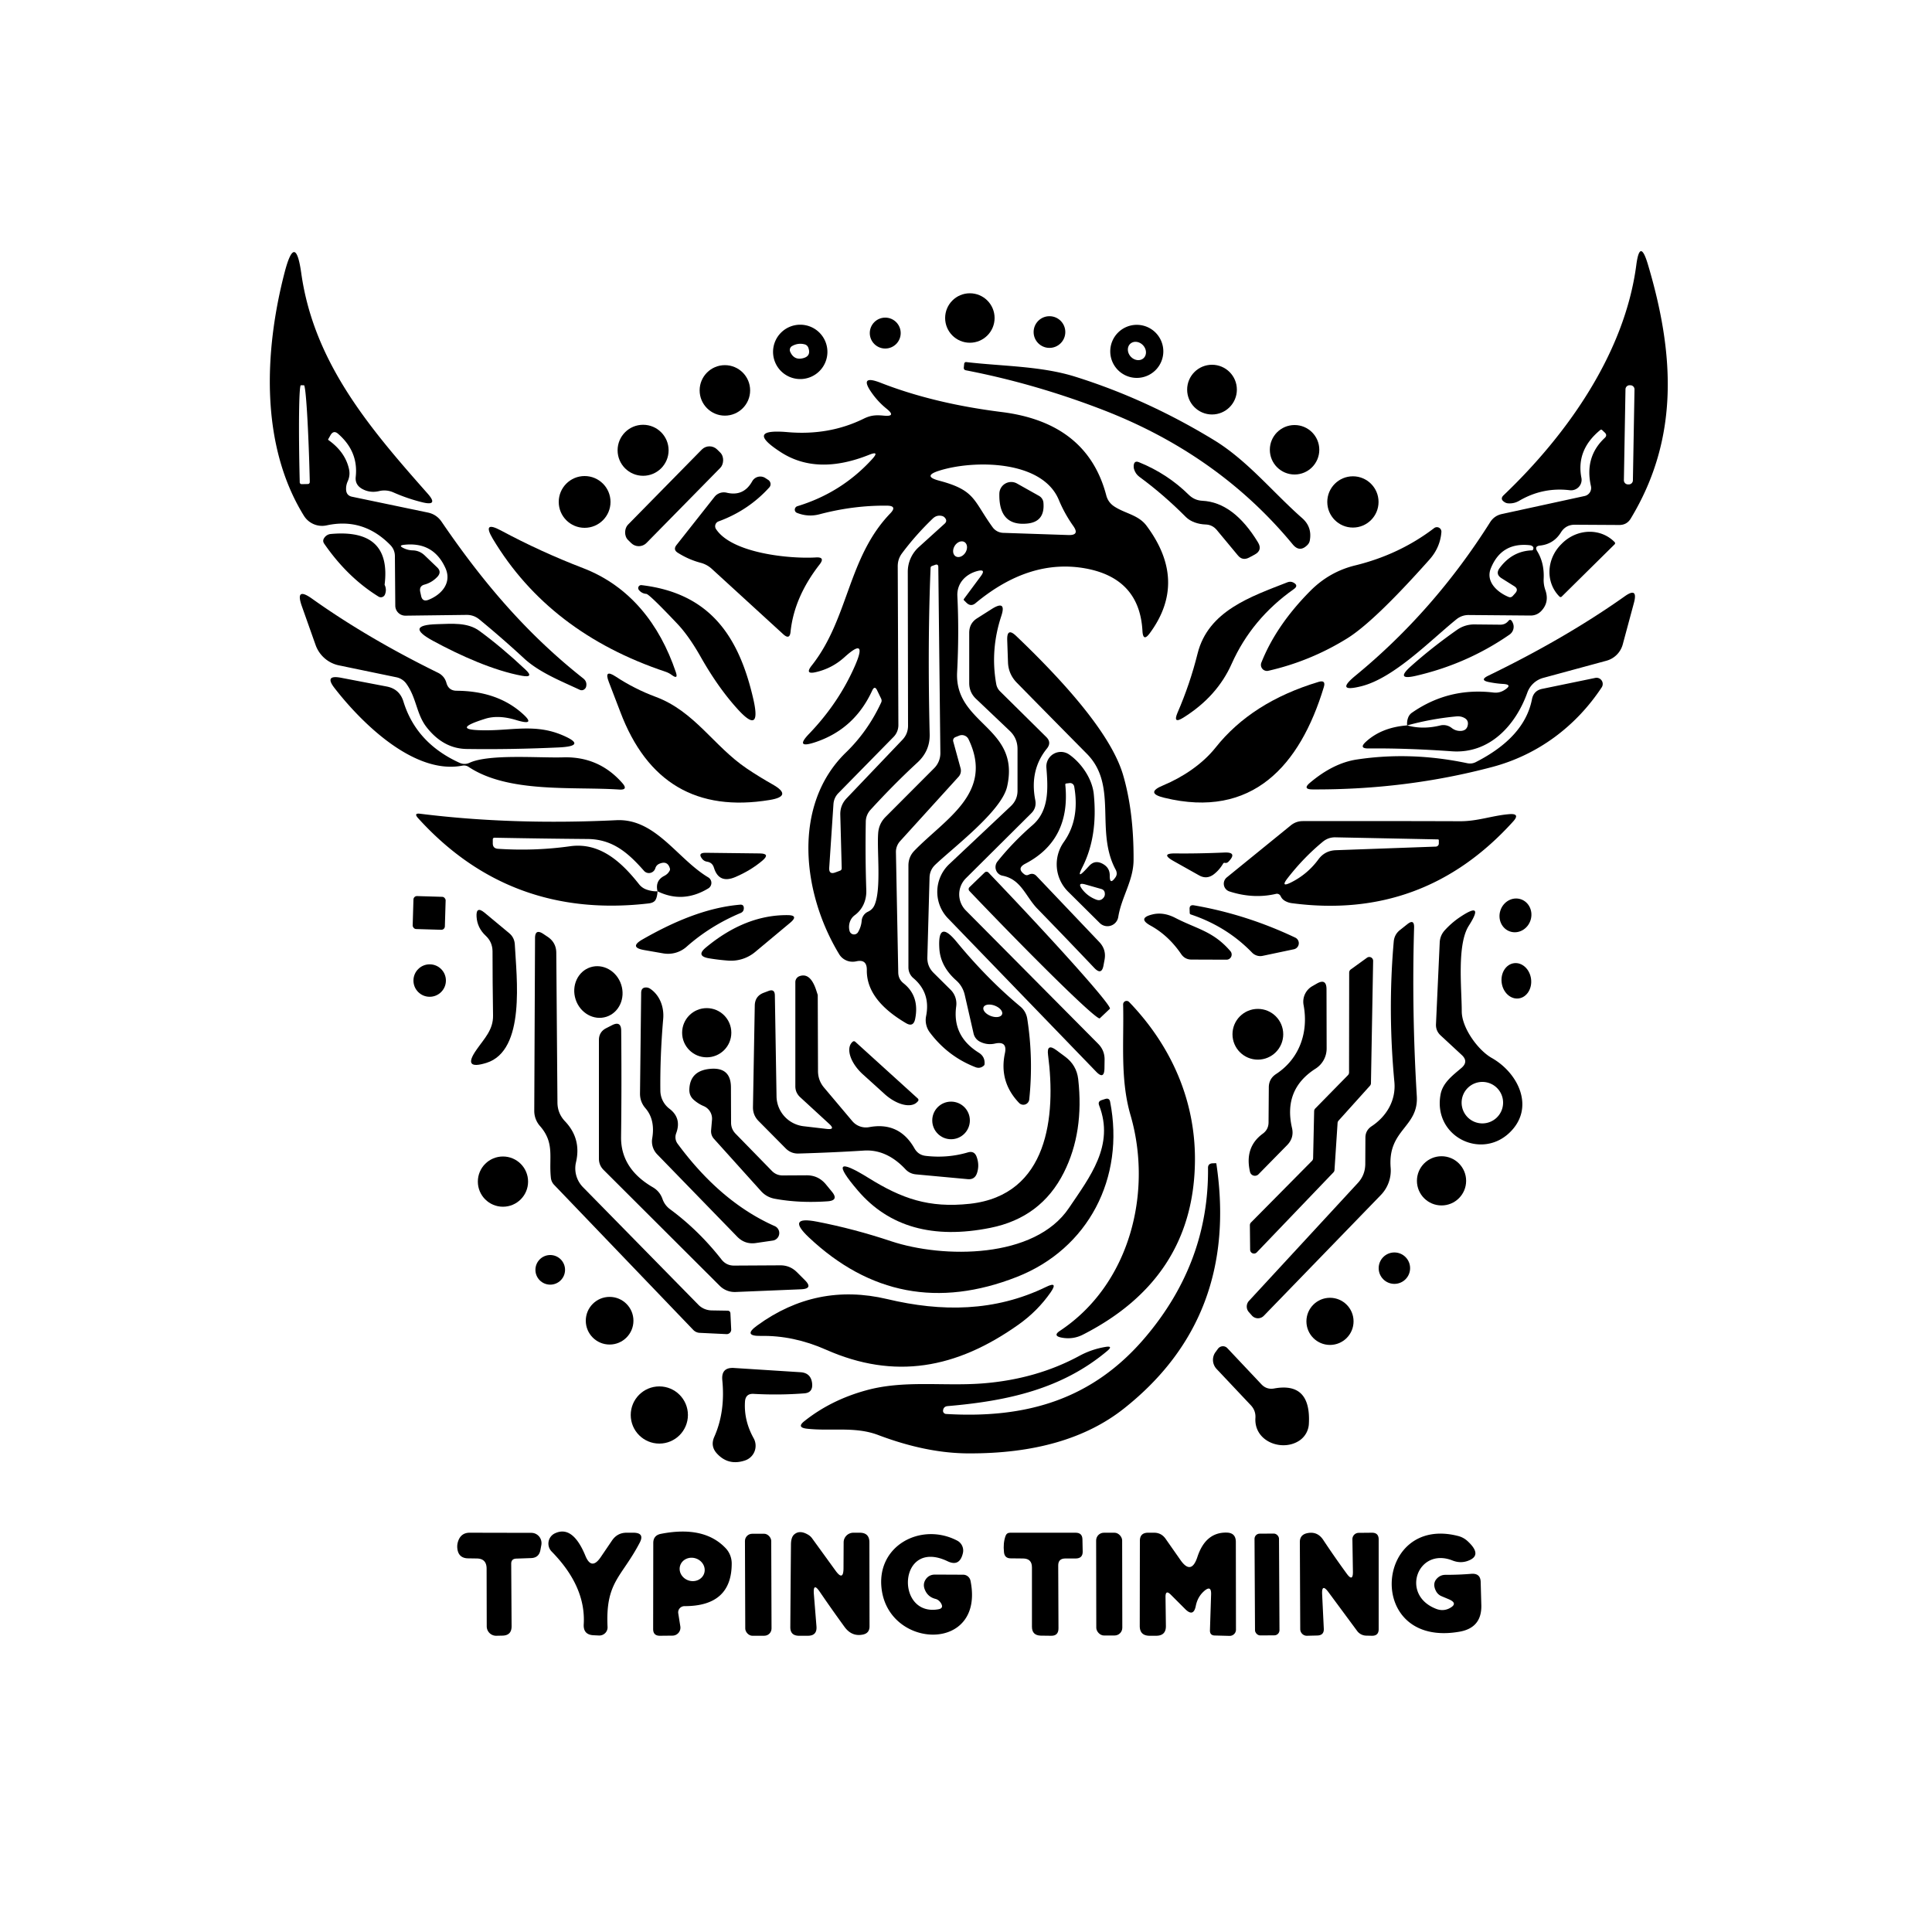 <?xml version="1.0" encoding="UTF-8" standalone="no"?>
<!DOCTYPE svg PUBLIC "-//W3C//DTD SVG 1.1//EN" "http://www.w3.org/Graphics/SVG/1.1/DTD/svg11.dtd">
<svg xmlns="http://www.w3.org/2000/svg" version="1.1" viewBox="0.00 0.00 150.00 150.00">
<path fill="#000000" d="
  M 26.25 33.68
  Q 25.91 33.38 25.67 33.77
  L 25.50 34.07
  Q 25.45 34.14 25.52 34.18
  Q 26.79 35.09 27.09 36.39
  Q 27.21 36.89 27.00 37.36
  Q 26.86 37.66 26.87 37.99
  Q 26.88 38.48 27.35 38.57
  L 33.20 39.79
  Q 33.90 39.93 34.30 40.53
  C 37.42 45.10 40.82 49.15 45.28 52.67
  Q 45.61 52.93 45.50 53.34
  Q 45.45 53.48 45.30 53.56
  Q 45.16 53.62 45.02 53.56
  C 43.57 52.88 41.87 52.21 40.69 51.12
  Q 38.97 49.53 37.19 48.07
  Q 36.77 47.74 36.24 47.74
  L 31.48 47.80
  A 0.78 0.78 0.0 0 1 30.69 47.02
  L 30.66 43.19
  Q 30.66 42.68 30.30 42.31
  Q 28.20 40.17 25.36 40.79
  A 1.66 1.66 0.0 0 1 23.60 40.05
  C 20.18 34.53 20.52 27.22 22.10 21.14
  Q 22.93 17.97 23.39 21.21
  C 24.37 28.19 28.75 33.29 33.20 38.32
  Q 34.08 39.31 32.80 39.00
  Q 31.62 38.71 30.52 38.22
  A 1.72 1.71 50.2 0 0 29.47 38.12
  Q 28.71 38.31 28.07 37.93
  Q 27.55 37.61 27.62 37.01
  Q 27.83 35.05 26.25 33.68
  Z
  M 23.42 37.59
  L 23.90 37.58
  A 0.15 0.15 0.0 0 0 24.05 37.43
  L 24.05 37.34
  A 7.44 0.27 88.6 0 0 23.60 29.91
  L 23.36 29.91
  A 7.44 0.27 88.6 0 0 23.27 37.36
  L 23.27 37.45
  A 0.15 0.15 0.0 0 0 23.42 37.59
  Z
  M 33.97 44.77
  Q 33.54 45.23 32.95 45.39
  Q 32.55 45.50 32.62 45.92
  L 32.69 46.24
  Q 32.79 46.77 33.29 46.56
  C 34.28 46.16 35.09 45.26 34.59 44.12
  Q 33.66 42.04 31.36 42.30
  Q 30.91 42.35 31.32 42.55
  Q 31.66 42.72 32.03 42.73
  Q 32.57 42.74 32.97 43.12
  L 33.95 44.06
  Q 34.30 44.40 33.97 44.77
  Z"
/>
<path fill="#000000" d="
  M 119.34 42.78
  Q 119.91 43.70 119.85 44.93
  Q 119.83 45.38 119.98 45.81
  Q 120.31 46.75 119.67 47.43
  Q 119.33 47.79 118.83 47.79
  L 114.05 47.75
  Q 113.51 47.74 113.08 48.08
  C 111.04 49.73 108.24 52.64 105.69 53.28
  Q 103.60 53.80 105.26 52.44
  Q 111.34 47.44 115.69 40.55
  Q 116.01 40.04 116.60 39.91
  L 123.03 38.51
  A 0.64 0.64 0.0 0 0 123.52 37.74
  Q 123.01 35.48 124.59 34.00
  Q 124.81 33.80 124.60 33.59
  L 124.40 33.40
  Q 124.32 33.32 124.24 33.39
  Q 122.36 34.93 122.78 37.10
  A 0.82 0.81 -1.8 0 1 121.87 38.06
  Q 119.78 37.81 117.95 38.88
  Q 117.56 39.11 117.10 39.08
  Q 116.93 39.07 116.79 38.97
  Q 116.44 38.74 116.74 38.45
  C 121.69 33.73 126.14 27.41 127.04 20.59
  Q 127.32 18.45 127.94 20.52
  C 129.98 27.36 130.43 33.95 126.61 40.26
  Q 126.31 40.76 125.72 40.76
  L 122.26 40.74
  Q 121.57 40.74 121.20 41.32
  Q 120.63 42.25 119.55 42.36
  Q 119.12 42.41 119.34 42.78
  Z
  M 126.902 30.237
  A 0.32 0.32 0.0 0 0 126.587 29.911
  L 126.527 29.91
  A 0.32 0.32 0.0 0 0 126.202 30.224
  L 126.078 37.283
  A 0.32 0.32 0.0 0 0 126.393 37.609
  L 126.453 37.61
  A 0.32 0.32 0.0 0 0 126.778 37.296
  L 126.902 30.237
  Z
  M 116.44 44.09
  Q 117.42 42.78 118.94 42.73
  Q 119.00 42.73 119.02 42.68
  Q 119.10 42.52 119.00 42.43
  Q 118.90 42.34 118.77 42.33
  Q 116.57 42.09 115.75 44.12
  C 115.32 45.17 116.27 45.99 117.11 46.34
  Q 117.31 46.43 117.46 46.26
  L 117.64 46.06
  Q 117.93 45.74 117.56 45.51
  L 116.59 44.90
  Q 116.07 44.58 116.44 44.09
  Z"
/>
<circle fill="#000000" cx="75.30" cy="24.69" r="1.92"/>
<circle fill="#000000" cx="81.48" cy="25.78" r="1.23"/>
<circle fill="#000000" cx="68.73" cy="25.86" r="1.20"/>
<path fill="#000000" d="
  M 64.24 27.32
  A 2.11 2.11 0.0 0 1 62.13 29.43
  A 2.11 2.11 0.0 0 1 60.02 27.32
  A 2.11 2.11 0.0 0 1 62.13 25.21
  A 2.11 2.11 0.0 0 1 64.24 27.32
  Z
  M 61.51 26.86
  A 0.35 0.35 0.0 0 0 61.35 27.31
  Q 61.65 27.99 62.35 27.81
  Q 62.99 27.65 62.76 27.00
  A 0.42 0.41 88.4 0 0 62.49 26.74
  Q 61.98 26.60 61.51 26.86
  Z"
/>
<path fill="#000000" d="
  M 90.32 27.28
  A 2.06 2.06 0.0 0 1 88.26 29.34
  A 2.06 2.06 0.0 0 1 86.20 27.28
  A 2.06 2.06 0.0 0 1 88.26 25.22
  A 2.06 2.06 0.0 0 1 90.32 27.28
  Z
  M 88.787 27.807
  A 0.76 0.65 47.1 0 0 88.746 26.808
  A 0.76 0.65 47.1 0 0 87.753 26.693
  A 0.76 0.65 47.1 0 0 87.794 27.692
  A 0.76 0.65 47.1 0 0 88.787 27.807
  Z"
/>
<circle fill="#000000" cx="56.28" cy="30.31" r="1.96"/>
<path fill="#000000" d="
  M 85.57 31.80
  Q 80.32 29.78 74.99 28.75
  Q 74.81 28.71 74.83 28.53
  L 74.86 28.24
  A 0.15 0.14 -83.6 0 1 75.01 28.11
  C 77.80 28.44 80.83 28.41 83.49 29.25
  Q 89.04 30.99 94.24 34.16
  C 96.84 35.74 98.82 38.22 101.08 40.21
  Q 101.87 40.89 101.70 41.92
  Q 101.67 42.15 101.51 42.31
  Q 100.91 42.92 100.37 42.27
  Q 94.59 35.27 85.57 31.80
  Z"
/>
<circle fill="#000000" cx="94.10" cy="30.25" r="1.93"/>
<path fill="#000000" d="
  M 75.90 44.33
  C 74.97 44.57 74.28 45.29 74.33 46.28
  Q 74.47 49.14 74.31 52.20
  C 74.11 56.27 79.25 56.43 78.19 61.08
  C 77.75 62.99 74.00 65.81 72.60 67.15
  Q 72.19 67.55 72.17 68.12
  L 72.00 74.33
  Q 71.98 75.03 72.48 75.53
  L 73.81 76.85
  A 1.53 1.51 -63.9 0 1 74.24 78.13
  Q 73.92 80.44 75.99 81.73
  Q 76.49 82.04 76.44 82.63
  Q 76.43 82.69 76.39 82.73
  Q 76.09 83.00 75.72 82.85
  Q 73.57 82.01 72.17 80.13
  A 1.60 1.59 32.9 0 1 71.90 78.90
  Q 72.27 77.08 70.90 75.93
  A 1.10 1.07 -70.1 0 1 70.53 75.11
  L 70.53 67.20
  Q 70.53 66.52 71.00 66.04
  C 73.41 63.56 77.19 61.55 75.20 57.40
  A 0.57 0.57 0.0 0 0 74.48 57.11
  L 74.18 57.23
  A 0.28 0.28 0.0 0 0 74.01 57.57
  L 74.58 59.65
  A 0.72 0.69 59.6 0 1 74.42 60.31
  L 69.89 65.30
  A 1.25 1.24 -24.4 0 0 69.56 66.17
  L 69.74 75.51
  Q 69.75 76.03 70.16 76.35
  Q 71.41 77.35 71.05 79.12
  Q 70.91 79.78 70.33 79.43
  Q 67.26 77.62 67.30 75.31
  Q 67.31 74.44 66.47 74.64
  Q 66.23 74.69 65.98 74.65
  A 1.23 1.20 -9.7 0 1 65.15 74.08
  C 62.27 69.33 61.50 62.50 65.66 58.44
  Q 67.38 56.78 68.42 54.53
  Q 68.48 54.39 68.41 54.24
  L 68.10 53.60
  Q 67.91 53.20 67.72 53.61
  Q 66.33 56.64 63.25 57.64
  Q 61.68 58.15 62.83 56.96
  Q 65.15 54.54 66.41 51.62
  Q 67.36 49.40 65.57 51.02
  Q 64.61 51.89 63.36 52.18
  Q 62.44 52.40 63.03 51.66
  C 65.90 48.03 65.81 43.30 69.12 39.86
  Q 69.69 39.27 68.87 39.26
  Q 66.26 39.23 63.62 39.93
  Q 62.74 40.16 61.88 39.82
  A 0.28 0.27 -42.2 0 1 61.91 39.30
  Q 65.33 38.26 67.71 35.65
  Q 68.33 34.97 67.48 35.31
  Q 63.43 36.93 60.61 35.10
  Q 57.77 33.26 61.14 33.55
  Q 64.35 33.83 67.03 32.52
  C 67.59 32.24 67.99 32.21 68.61 32.27
  Q 69.63 32.37 68.83 31.73
  Q 68.21 31.23 67.74 30.58
  Q 66.60 29.02 68.40 29.73
  Q 72.50 31.33 77.77 31.99
  Q 84.41 32.82 85.89 38.46
  Q 86.03 38.99 86.48 39.30
  C 87.32 39.87 88.37 39.96 89.01 40.81
  Q 92.24 45.13 89.27 49.16
  Q 88.75 49.87 88.70 48.99
  Q 88.48 44.92 84.32 44.14
  Q 79.95 43.33 75.74 46.83
  Q 75.38 47.13 75.04 46.80
  L 74.83 46.59
  Q 74.79 46.56 74.90 46.42
  L 76.16 44.72
  Q 76.57 44.16 75.90 44.33
  Z
  M 72.92 37.32
  C 75.75 38.07 75.55 38.84 77.07 40.94
  A 1.06 1.05 -16.9 0 0 77.88 41.37
  L 82.95 41.54
  Q 83.85 41.57 83.33 40.84
  Q 82.65 39.88 82.21 38.82
  C 80.91 35.67 75.51 35.71 72.90 36.55
  Q 71.59 36.97 72.92 37.32
  Z
  M 71.33 42.48
  L 73.34 40.66
  Q 73.57 40.45 73.37 40.21
  Q 73.27 40.08 73.09 40.05
  Q 72.71 39.98 72.42 40.26
  Q 71.08 41.55 70.03 42.96
  Q 69.70 43.40 69.70 43.96
  L 69.75 56.30
  A 1.31 1.30 -22.9 0 1 69.38 57.21
  L 65.09 61.58
  Q 64.75 61.93 64.71 62.42
  L 64.38 67.38
  Q 64.35 67.93 64.87 67.73
  L 65.22 67.60
  Q 65.35 67.55 65.35 67.41
  L 65.24 63.26
  Q 65.22 62.51 65.74 61.97
  L 70.06 57.44
  Q 70.50 56.98 70.50 56.34
  L 70.48 44.39
  A 2.59 2.57 -21.2 0 1 71.33 42.48
  Z
  M 74.197 43.192
  A 0.65 0.49 121.9 0 0 74.956 42.899
  A 0.65 0.49 121.9 0 0 74.883 42.088
  A 0.65 0.49 121.9 0 0 74.124 42.381
  A 0.65 0.49 121.9 0 0 74.197 43.192
  Z
  M 67.40 70.78
  Q 67.76 70.61 67.91 70.24
  C 68.43 68.98 68.08 66.10 68.18 64.70
  Q 68.23 63.95 68.76 63.42
  L 72.53 59.64
  A 1.66 1.64 67.4 0 0 73.01 58.45
  L 72.85 44.01
  Q 72.84 43.78 72.62 43.85
  L 72.37 43.94
  Q 72.25 43.98 72.25 44.10
  Q 72.01 49.93 72.18 57.01
  Q 72.21 58.31 71.21 59.22
  Q 69.40 60.89 67.59 62.87
  A 1.40 1.36 -23.7 0 0 67.22 63.78
  Q 67.17 66.51 67.26 69.14
  C 67.28 69.89 66.98 70.60 66.37 71.05
  Q 66.03 71.30 65.94 71.74
  Q 65.89 72.01 65.96 72.28
  A 0.36 0.36 0.0 0 0 66.62 72.37
  Q 66.86 71.96 66.90 71.50
  A 0.85 0.84 -10.5 0 1 67.40 70.78
  Z"
/>
<circle fill="#000000" cx="49.93" cy="34.96" r="1.98"/>
<circle fill="#000000" cx="100.51" cy="34.92" r="1.92"/>
<rect fill="#000000" x="-1.01" y="-4.93" transform="translate(52.34,38.53) rotate(44.5)" width="2.02" height="9.86" rx="0.84"/>
<path fill="#000000" d="
  M 93.58 40.72
  C 93.05 40.70 92.45 40.52 92.07 40.14
  Q 90.32 38.38 88.46 37.02
  Q 88.15 36.79 88.04 36.40
  Q 88.01 36.27 88.02 36.14
  Q 88.06 35.73 88.44 35.89
  Q 90.65 36.79 92.30 38.42
  Q 92.74 38.85 93.35 38.88
  Q 95.78 39.00 97.67 42.11
  Q 98.04 42.72 97.41 43.06
  L 96.98 43.29
  Q 96.46 43.56 96.10 43.11
  L 94.48 41.16
  Q 94.13 40.73 93.58 40.72
  Z"
/>
<circle fill="#000000" cx="45.39" cy="38.97" r="2.01"/>
<path fill="#000000" d="
  M 55.60 41.09
  C 56.85 42.96 61.30 43.40 63.34 43.28
  Q 64.10 43.23 63.63 43.83
  Q 61.66 46.36 61.38 49.04
  Q 61.32 49.70 60.82 49.25
  L 55.28 44.18
  Q 54.89 43.82 54.38 43.69
  Q 53.45 43.44 52.63 42.92
  Q 52.24 42.68 52.52 42.32
  L 55.48 38.57
  A 0.93 0.92 25.6 0 1 56.41 38.25
  Q 57.73 38.57 58.40 37.37
  A 0.72 0.72 0.0 0 1 59.43 37.12
  L 59.66 37.27
  A 0.39 0.38 38.4 0 1 59.73 37.84
  Q 58.11 39.63 55.79 40.48
  A 0.40 0.40 0.0 0 0 55.60 41.09
  Z"
/>
<circle fill="#000000" cx="105.04" cy="38.97" r="1.99"/>
<path fill="#000000" d="
  M 80.67 38.50
  A 0.68 0.67 11.6 0 1 81.01 39.01
  Q 81.15 40.52 79.74 40.65
  Q 77.53 40.86 77.59 38.32
  A 0.92 0.92 0.0 0 1 78.96 37.54
  L 80.67 38.50
  Z"
/>
<path fill="#000000" d="
  M 51.69 52.16
  Q 42.64 49.14 38.26 41.83
  Q 37.41 40.40 38.88 41.18
  Q 41.97 42.84 45.25 44.10
  C 48.90 45.50 51.21 48.46 52.47 52.18
  Q 52.68 52.79 52.16 52.41
  Q 51.95 52.25 51.69 52.16
  Z"
/>
<path fill="#000000" d="
  M 104.57 49.58
  Q 101.72 51.34 98.47 52.08
  A 0.47 0.47 0.0 0 1 97.93 51.45
  Q 99.08 48.55 101.73 45.88
  Q 103.21 44.39 105.21 43.90
  Q 108.65 43.06 111.35 41.00
  A 0.35 0.35 0.0 0 1 111.91 41.30
  Q 111.82 42.51 110.97 43.46
  Q 106.67 48.29 104.57 49.58
  Z"
/>
<path fill="#000000" d="
  M 29.86 45.40
  Q 30.04 45.77 29.89 46.15
  A 0.34 0.34 0.0 0 1 29.39 46.32
  Q 26.98 44.83 25.17 42.21
  Q 25.02 41.99 25.17 41.77
  A 0.69 0.66 -75.5 0 1 25.67 41.46
  Q 30.41 41.02 29.86 45.40
  Z"
/>
<path fill="#000000" d="
  M 121.25 46.32
  A 0.12 0.12 0.0 0 1 121.08 46.32
  L 121.06 46.30
  A 2.96 2.77 -44.6 0 1 121.22 42.25
  L 121.29 42.18
  A 2.96 2.77 -44.6 0 1 125.34 42.07
  L 125.36 42.09
  A 0.12 0.12 0.0 0 1 125.36 42.26
  L 121.25 46.32
  Z"
/>
<path fill="#000000" d="
  M 95.63 51.53
  Q 94.50 54.08 91.87 55.72
  Q 91.04 56.24 91.42 55.34
  Q 92.39 53.11 92.98 50.74
  C 93.81 47.42 97.12 46.32 99.98 45.20
  Q 100.21 45.12 100.42 45.23
  Q 100.85 45.46 100.45 45.74
  Q 97.19 48.04 95.63 51.53
  Z"
/>
<path fill="#000000" d="
  M 50.18 46.11
  Q 49.82 46.08 49.60 45.80
  A 0.23 0.23 0.0 0 1 49.81 45.43
  C 55.22 46.07 57.41 49.53 58.50 54.33
  Q 59.13 57.14 57.21 54.99
  Q 55.75 53.37 54.43 51.05
  Q 53.48 49.36 52.55 48.39
  Q 50.41 46.13 50.18 46.11
  Z"
/>
<path fill="#000000" d="
  M 37.83 56.70
  C 39.82 56.69 41.59 56.23 43.57 57.04
  Q 45.70 57.92 43.39 58.03
  Q 39.73 58.20 36.22 58.15
  Q 34.42 58.12 33.12 56.46
  C 32.32 55.43 32.35 54.21 31.56 53.10
  A 1.28 1.25 -11.2 0 0 30.76 52.58
  L 26.32 51.66
  A 2.45 2.45 0.0 0 1 24.50 50.07
  L 23.43 47.05
  Q 22.90 45.54 24.21 46.47
  Q 28.52 49.54 34.00 52.23
  Q 34.51 52.48 34.66 53.02
  Q 34.83 53.63 35.46 53.63
  Q 38.48 53.65 40.40 55.26
  Q 41.79 56.43 40.06 55.90
  Q 38.70 55.49 37.69 55.80
  Q 34.74 56.72 37.83 56.70
  Z"
/>
<path fill="#000000" d="
  M 109.25 56.32
  Q 110.47 56.66 111.84 56.32
  A 1.04 1.02 57.5 0 1 112.71 56.52
  Q 113.02 56.76 113.40 56.75
  Q 113.93 56.73 113.97 56.20
  Q 113.98 55.93 113.76 55.78
  Q 113.47 55.59 113.09 55.62
  Q 111.14 55.80 109.25 56.32
  Q 109.22 56.01 109.32 55.74
  Q 109.41 55.48 109.63 55.33
  Q 112.48 53.35 115.97 53.77
  Q 116.42 53.82 116.81 53.57
  Q 117.49 53.14 116.68 53.10
  Q 116.17 53.07 115.62 52.96
  Q 114.83 52.81 115.55 52.46
  Q 121.55 49.55 126.14 46.30
  Q 127.19 45.55 126.86 46.80
  L 125.99 50.03
  A 1.80 1.80 0.0 0 1 124.72 51.30
  L 119.82 52.63
  A 1.83 1.82 -87.8 0 0 118.58 53.78
  C 117.68 56.29 115.67 58.54 112.72 58.33
  Q 109.17 58.08 106.26 58.11
  Q 105.46 58.12 106.06 57.58
  Q 107.28 56.47 109.25 56.32
  Z"
/>
<path fill="#000000" d="
  M 79.00 61.39
  L 79.00 58.16
  Q 79.00 57.30 78.37 56.72
  L 75.78 54.26
  Q 75.25 53.76 75.25 53.03
  L 75.25 49.11
  Q 75.26 48.38 75.87 48.00
  L 77.02 47.27
  Q 78.16 46.56 77.74 47.83
  Q 76.87 50.47 77.35 53.12
  A 1.05 1.05 0.0 0 0 77.64 53.67
  L 81.24 57.23
  Q 81.66 57.65 81.28 58.12
  Q 79.92 59.80 80.38 62.13
  Q 80.49 62.73 80.06 63.15
  L 75.00 68.18
  A 1.77 1.77 0.0 0 0 74.99 70.69
  L 85.26 81.04
  Q 85.77 81.55 85.76 82.28
  L 85.75 82.95
  Q 85.73 83.85 85.11 83.21
  L 73.60 71.30
  A 2.96 2.96 0.0 0 1 73.70 67.09
  L 78.49 62.58
  Q 79.00 62.09 79.00 61.39
  Z"
/>
<path fill="#000000" d="
  M 117.11 48.21
  Q 117.30 47.97 117.47 48.40
  A 0.74 0.73 -27.9 0 1 117.20 49.27
  Q 113.91 51.55 109.93 52.47
  Q 108.29 52.85 109.54 51.73
  Q 111.20 50.25 113.14 48.89
  A 2.30 2.29 27.5 0 1 114.45 48.48
  L 116.49 48.50
  Q 116.87 48.50 117.11 48.21
  Z"
/>
<path fill="#000000" d="
  M 40.54 52.47
  C 38.33 52.07 35.71 50.89 33.63 49.76
  Q 31.36 48.53 33.95 48.46
  C 35.07 48.43 36.30 48.30 37.23 48.99
  Q 38.95 50.25 40.79 51.98
  Q 41.50 52.64 40.54 52.47
  Z"
/>
<path fill="#000000" d="
  M 84.30 67.51
  L 84.57 67.22
  Q 84.99 66.77 85.54 67.03
  Q 86.17 67.33 86.16 67.98
  Q 86.15 68.76 86.60 68.12
  Q 86.68 68.01 86.70 67.87
  Q 86.71 67.70 86.63 67.54
  C 84.99 64.52 86.83 60.99 84.38 58.52
  Q 81.61 55.72 78.94 53.00
  Q 78.29 52.33 78.26 51.41
  L 78.20 49.69
  Q 78.17 48.68 78.90 49.38
  Q 86.04 56.20 87.20 60.18
  Q 88.03 63.02 88.01 66.78
  C 88.00 68.38 87.07 69.64 86.82 71.20
  A 0.85 0.85 0.0 0 1 85.39 71.67
  L 82.93 69.23
  A 2.99 2.99 0.0 0 1 82.59 65.38
  Q 83.85 63.61 83.40 61.06
  A 0.33 0.32 79.9 0 0 83.03 60.80
  L 82.78 60.83
  Q 82.70 60.85 82.71 60.93
  Q 83.14 65.22 79.60 67.06
  Q 78.91 67.42 79.53 67.88
  Q 79.69 68.00 79.87 67.91
  Q 80.22 67.74 80.48 68.02
  L 85.35 73.14
  Q 85.90 73.72 85.76 74.50
  L 85.68 74.93
  Q 85.54 75.76 84.96 75.15
  Q 82.73 72.80 80.53 70.54
  C 79.62 69.59 79.28 68.27 77.84 67.99
  A 0.69 0.68 -65.1 0 1 77.44 66.89
  Q 78.64 65.39 80.17 64.06
  C 81.47 62.93 81.37 61.19 81.24 59.59
  A 1.13 1.13 0.0 0 1 83.01 58.58
  C 83.97 59.25 84.80 60.47 84.92 61.65
  Q 85.25 64.93 84.04 67.32
  Q 83.53 68.33 84.30 67.51
  Z
  M 85.50 69.02
  L 84.27 68.67
  Q 83.60 68.48 84.02 69.04
  Q 84.45 69.60 85.12 69.85
  Q 85.47 69.98 85.70 69.67
  Q 85.79 69.54 85.78 69.40
  Q 85.78 69.10 85.50 69.02
  Z"
/>
<path fill="#000000" d="
  M 48.16 55.27
  Q 47.71 54.09 47.27 52.95
  Q 46.87 51.92 47.79 52.52
  Q 49.26 53.49 50.90 54.10
  C 53.94 55.23 55.41 57.93 57.97 59.66
  Q 58.95 60.32 59.98 60.90
  Q 61.59 61.81 59.76 62.11
  Q 51.27 63.51 48.16 55.27
  Z"
/>
<path fill="#000000" d="
  M 36.46 59.22
  C 38.00 58.52 41.87 58.86 43.73 58.80
  Q 46.50 58.72 48.32 60.80
  Q 48.80 61.35 48.07 61.30
  C 44.49 61.06 39.48 61.60 36.38 59.54
  A 0.65 0.64 -32.6 0 0 35.92 59.44
  C 32.18 60.18 28.10 56.16 25.98 53.43
  Q 25.15 52.37 26.47 52.62
  L 30.02 53.30
  Q 31.02 53.49 31.32 54.46
  Q 32.31 57.69 35.67 59.22
  Q 36.07 59.40 36.46 59.22
  Z"
/>
<path fill="#000000" d="
  M 114.56 59.18
  Q 118.36 57.25 118.94 54.30
  Q 119.07 53.61 119.75 53.48
  L 123.87 52.63
  A 0.48 0.48 0.0 0 1 124.36 53.36
  C 122.35 56.40 119.40 58.61 115.85 59.55
  Q 109.14 61.33 101.89 61.29
  Q 101.10 61.28 101.71 60.77
  Q 103.51 59.25 105.33 58.97
  Q 109.54 58.33 113.94 59.26
  Q 114.27 59.32 114.56 59.18
  Z"
/>
<path fill="#000000" d="
  M 94.37 58.05
  Q 97.18 54.50 102.38 52.94
  Q 102.96 52.77 102.78 53.35
  C 100.93 59.46 97.22 63.60 90.40 61.94
  Q 88.86 61.57 90.32 60.97
  C 91.83 60.34 93.36 59.32 94.37 58.05
  Z"
/>
<path fill="#000000" d="
  M 51.05 69.20
  Q 50.85 68.37 51.58 68.00
  Q 51.85 67.86 51.98 67.62
  Q 52.04 67.53 52.01 67.42
  Q 51.83 66.81 51.22 67.05
  Q 50.96 67.15 50.88 67.41
  A 0.52 0.51 -57.5 0 1 50.00 67.61
  C 48.79 66.24 47.59 65.16 45.63 65.14
  Q 42.04 65.11 38.40 65.04
  Q 38.27 65.04 38.26 65.17
  L 38.26 65.46
  Q 38.25 65.87 38.66 65.90
  Q 41.52 66.09 44.28 65.70
  C 46.64 65.38 48.32 67.01 49.63 68.67
  Q 49.86 68.95 50.21 69.07
  Q 50.65 69.22 51.05 69.20
  Q 51.03 69.62 50.90 69.86
  Q 50.77 70.09 50.37 70.14
  Q 39.60 71.40 32.46 63.52
  Q 32.09 63.11 32.63 63.18
  Q 39.76 64.07 47.85 63.68
  C 50.90 63.53 52.58 66.68 54.99 68.12
  A 0.50 0.50 0.0 0 1 55.00 68.97
  Q 53.03 70.17 51.05 69.20
  Z"
/>
<path fill="#000000" d="
  M 99.07 69.40
  Q 97.30 69.81 95.45 69.21
  A 0.63 0.63 0.0 0 1 95.25 68.12
  L 100.22 64.08
  Q 100.63 63.75 101.15 63.75
  Q 107.33 63.74 113.36 63.76
  C 114.72 63.77 115.89 63.31 117.20 63.21
  Q 118.05 63.15 117.48 63.78
  Q 110.52 71.48 100.28 70.12
  A 1.44 1.42 -25.3 0 1 99.74 69.93
  Q 99.53 69.80 99.43 69.58
  A 0.32 0.31 70.8 0 0 99.07 69.40
  Z
  M 103.72 66.01
  L 111.48 65.73
  A 0.24 0.24 0.0 0 0 111.71 65.49
  L 111.71 65.22
  Q 111.71 65.18 111.63 65.17
  L 103.68 65.01
  Q 103.15 65.00 102.73 65.33
  Q 101.22 66.57 99.97 68.18
  Q 99.38 68.94 100.24 68.51
  Q 101.52 67.87 102.37 66.71
  Q 102.87 66.04 103.72 66.01
  Z"
/>
<path fill="#000000" d="
  M 54.89 66.90
  Q 54.68 66.87 54.53 66.70
  Q 54.13 66.21 54.77 66.21
  L 58.99 66.26
  Q 59.84 66.27 59.19 66.82
  Q 58.29 67.58 57.10 68.09
  Q 55.82 68.64 55.43 67.37
  Q 55.31 66.96 54.89 66.90
  Z"
/>
<path fill="#000000" d="
  M 94.97 67.04
  Q 94.67 67.55 94.24 67.88
  Q 93.69 68.30 93.09 67.96
  L 91.13 66.86
  Q 90.03 66.24 91.29 66.26
  Q 93.00 66.28 95.07 66.19
  Q 96.10 66.15 95.38 66.90
  Q 95.25 67.03 95.09 66.99
  A 0.11 0.11 0.0 0 0 94.97 67.04
  Z"
/>
<path fill="#000000" d="
  M 76.45 67.74
  A 0.21 0.21 0.0 0 1 76.75 67.75
  L 76.89 67.90
  A 13.94 0.49 46.3 0 1 86.17 78.32
  L 85.39 79.06
  A 13.94 0.49 46.3 0 1 75.40 69.32
  L 75.26 69.17
  A 0.21 0.21 0.0 0 1 75.27 68.88
  L 76.45 67.74
  Z"
/>
<rect fill="#000000" x="-1.25" y="-1.28" transform="translate(33.32,70.88) rotate(1.7)" width="2.50" height="2.56" rx="0.27"/>
<ellipse fill="#000000" cx="0.00" cy="0.00" transform="translate(117.66,71.07) rotate(108.5)" rx="1.32" ry="1.23"/>
<path fill="#000000" d="
  M 49.86 72.95
  C 52.20 71.61 54.78 70.47 57.45 70.24
  Q 57.75 70.21 57.75 70.51
  Q 57.75 70.79 57.49 70.89
  Q 55.14 71.88 53.30 73.51
  A 2.17 2.16 29.1 0 1 51.49 74.02
  L 50.00 73.76
  Q 48.83 73.55 49.86 72.95
  Z"
/>
<path fill="#000000" d="
  M 92.46 71.00
  Q 92.38 70.98 92.37 70.89
  L 92.36 70.59
  Q 92.34 70.23 92.70 70.29
  Q 96.76 70.99 100.57 72.80
  A 0.48 0.48 0.0 0 1 100.46 73.70
  L 98.04 74.21
  A 0.90 0.88 61.7 0 1 97.20 73.95
  Q 95.24 71.93 92.46 71.00
  Z"
/>
<path fill="#000000" d="
  M 38.28 78.84
  Q 38.24 76.22 38.24 73.85
  Q 38.23 73.14 37.72 72.66
  Q 37.05 72.04 37.00 71.17
  Q 36.95 70.31 37.62 70.86
  L 39.52 72.44
  Q 39.94 72.78 39.97 73.33
  C 40.10 75.87 40.83 81.56 37.77 82.52
  Q 35.85 83.12 37.01 81.48
  C 37.61 80.62 38.30 79.95 38.28 78.84
  Z"
/>
<path fill="#000000" d="
  M 113.48 81.90
  L 111.85 80.39
  Q 111.46 80.03 111.49 79.50
  L 111.78 73.16
  Q 111.81 72.64 112.15 72.25
  Q 112.70 71.64 113.36 71.20
  Q 115.29 69.91 114.04 71.87
  C 113.10 73.34 113.49 76.76 113.49 78.52
  C 113.49 79.79 114.74 81.53 115.82 82.14
  C 117.92 83.33 119.20 86.05 117.18 87.96
  C 114.95 90.06 111.27 88.21 111.84 85.00
  C 112.00 84.07 112.78 83.50 113.46 82.92
  Q 114.05 82.42 113.48 81.90
  Z
  M 116.70 85.61
  A 1.61 1.61 0.0 0 0 115.09 84.00
  A 1.61 1.61 0.0 0 0 113.48 85.61
  A 1.61 1.61 0.0 0 0 115.09 87.22
  A 1.61 1.61 0.0 0 0 116.70 85.61
  Z"
/>
<path fill="#000000" d="
  M 54.81 73.56
  Q 57.86 71.03 61.13 71.05
  Q 62.06 71.05 61.34 71.65
  L 58.62 73.92
  A 2.93 2.93 0.0 0 1 56.51 74.58
  Q 55.74 74.52 55.03 74.40
  Q 54.01 74.22 54.81 73.56
  Z"
/>
<path fill="#000000" d="
  M 91.28 71.28
  C 92.93 72.13 94.20 72.30 95.53 73.85
  A 0.40 0.40 0.0 0 1 95.22 74.51
  L 92.51 74.50
  Q 92.00 74.50 91.71 74.08
  Q 90.73 72.64 89.34 71.87
  Q 88.28 71.29 89.46 71.00
  Q 90.33 70.78 91.28 71.28
  Z"
/>
<path fill="#000000" d="
  M 106.00 90.38
  L 106.01 88.33
  Q 106.01 87.77 106.48 87.45
  C 107.65 86.68 108.39 85.44 108.26 84.01
  Q 107.74 78.47 108.21 73.10
  Q 108.26 72.55 108.69 72.21
  L 109.27 71.75
  Q 109.81 71.32 109.79 72.02
  Q 109.60 78.50 110.00 85.10
  C 110.15 87.54 107.73 87.68 107.97 90.66
  A 2.74 2.73 -25.4 0 1 107.21 92.78
  L 98.12 102.16
  A 0.63 0.63 0.0 0 1 97.19 102.13
  L 96.96 101.87
  A 0.65 0.65 0.0 0 1 96.97 101.00
  L 105.41 91.86
  Q 105.99 91.24 106.00 90.38
  Z"
/>
<path fill="#000000" d="
  M 45.26 92.17
  L 54.21 101.29
  A 1.49 1.45 -20.8 0 0 55.25 101.74
  L 56.49 101.76
  Q 56.70 101.77 56.71 101.98
  L 56.77 103.21
  A 0.35 0.35 0.0 0 1 56.39 103.58
  L 54.30 103.48
  A 0.77 0.72 68.2 0 1 53.83 103.26
  L 43.04 92.01
  A 0.94 0.91 20.7 0 1 42.77 91.44
  C 42.60 89.88 43.09 88.75 41.92 87.42
  A 1.78 1.76 -65.9 0 1 41.48 86.25
  L 41.54 72.84
  Q 41.54 72.09 42.17 72.50
  L 42.50 72.72
  Q 43.19 73.17 43.19 73.99
  L 43.28 85.58
  Q 43.28 86.44 43.87 87.06
  Q 45.15 88.41 44.72 90.24
  A 2.09 2.08 29.5 0 0 45.26 92.17
  Z"
/>
<path fill="#000000" d="
  M 77.26 81.02
  Q 76.65 81.16 76.09 80.88
  A 0.95 0.94 7.0 0 1 75.59 80.25
  L 74.90 77.23
  Q 74.74 76.56 74.23 76.11
  Q 73.01 75.02 72.93 73.64
  Q 72.79 71.33 74.26 73.11
  Q 76.64 76.00 79.21 78.14
  Q 79.67 78.52 79.76 79.12
  Q 80.24 82.22 79.91 85.36
  A 0.46 0.46 0.0 0 1 79.12 85.63
  Q 77.55 83.99 78.02 81.78
  Q 78.23 80.81 77.26 81.02
  Z
  M 77.8 78.752
  A 0.77 0.43 20.7 0 0 77.232 78.078
  A 0.77 0.43 20.7 0 0 76.36 78.208
  A 0.77 0.43 20.7 0 0 76.928 78.882
  A 0.77 0.43 20.7 0 0 77.8 78.752
  Z"
/>
<path fill="#000000" d="
  M 103.85 87.18
  L 103.61 90.84
  A 0.30 0.30 0.0 0 1 103.52 91.03
  L 97.58 97.23
  A 0.30 0.30 0.0 0 1 97.06 97.03
  L 97.04 95.13
  A 0.30 0.30 0.0 0 1 97.13 94.91
  L 101.87 90.12
  A 0.30 0.30 0.0 0 0 101.95 89.91
  L 102.03 86.27
  A 0.30 0.30 0.0 0 1 102.11 86.07
  L 104.65 83.48
  A 0.30 0.30 0.0 0 0 104.74 83.27
  L 104.75 75.51
  A 0.30 0.30 0.0 0 1 104.87 75.27
  L 106.13 74.36
  A 0.30 0.30 0.0 0 1 106.61 74.61
  L 106.44 84.11
  A 0.30 0.30 0.0 0 1 106.36 84.30
  L 103.93 87.00
  A 0.30 0.30 0.0 0 0 103.85 87.18
  Z"
/>
<ellipse fill="#000000" cx="0.00" cy="0.00" transform="translate(117.73,76.15) rotate(82.4)" rx="1.38" ry="1.15"/>
<circle fill="#000000" cx="33.36" cy="76.13" r="1.26"/>
<ellipse fill="#000000" cx="0.00" cy="0.00" transform="translate(46.46,77.02) rotate(71.9)" rx="2.02" ry="1.86"/>
<path fill="#000000" d="
  M 64.37 87.25
  L 62.14 85.20
  Q 61.74 84.84 61.75 84.31
  L 61.75 76.25
  A 0.49 0.49 0.0 0 1 62.07 75.79
  Q 62.92 75.48 63.38 76.91
  A 0.37 0.00 71.6 0 1 63.49 77.25
  L 63.51 83.18
  Q 63.52 83.89 63.97 84.43
  L 66.17 87.04
  A 1.39 1.38 -25.2 0 0 67.49 87.51
  Q 69.82 87.08 71.00 89.16
  Q 71.29 89.67 71.86 89.74
  Q 73.56 89.94 75.15 89.47
  Q 75.64 89.33 75.82 89.80
  Q 76.06 90.44 75.86 91.06
  Q 75.69 91.60 75.14 91.55
  L 71.14 91.18
  Q 70.63 91.14 70.29 90.77
  Q 68.83 89.22 67.08 89.33
  Q 64.73 89.48 62.01 89.56
  Q 61.41 89.58 60.99 89.15
  L 58.89 87.03
  Q 58.45 86.58 58.46 85.95
  L 58.60 78.08
  Q 58.61 77.34 59.29 77.08
  L 59.66 76.94
  Q 60.15 76.75 60.16 77.28
  L 60.29 85.13
  A 2.38 2.37 2.8 0 0 62.39 87.44
  L 64.19 87.65
  Q 64.90 87.73 64.37 87.25
  Z"
/>
<path fill="#000000" d="
  M 99.07 83.39
  C 100.88 82.21 101.61 80.16 101.21 78.03
  A 1.39 1.39 0.0 0 1 101.88 76.57
  L 102.23 76.37
  Q 102.99 75.93 102.99 76.81
  L 103.00 81.39
  A 1.85 1.85 0.0 0 1 102.14 82.97
  Q 99.62 84.58 100.31 87.57
  Q 100.49 88.34 99.93 88.91
  L 97.71 91.17
  A 0.39 0.39 0.0 0 1 97.05 90.98
  Q 96.61 89.07 98.04 88.02
  Q 98.48 87.70 98.49 87.16
  L 98.51 84.43
  Q 98.51 83.76 99.07 83.39
  Z"
/>
<path fill="#000000" d="
  M 51.96 86.07
  Q 52.95 86.81 52.49 88.01
  A 0.86 0.84 -54.0 0 0 52.61 88.80
  Q 55.95 93.33 60.14 95.19
  A 0.59 0.59 0.0 0 1 59.98 96.32
  L 58.68 96.51
  Q 57.84 96.63 57.24 96.02
  L 51.03 89.63
  A 1.44 1.44 0.0 0 1 50.64 88.37
  Q 50.88 86.93 50.11 86.04
  Q 49.68 85.54 49.69 84.88
  L 49.78 77.07
  Q 49.79 76.63 50.23 76.67
  Q 50.36 76.69 50.47 76.76
  A 2.67 2.28 -73.0 0 1 51.49 79.11
  Q 51.24 82.02 51.27 84.70
  A 1.79 1.78 -71.8 0 0 51.96 86.07
  Z"
/>
<path fill="#000000" d="
  M 82.30 103.32
  C 87.74 99.71 89.51 92.54 87.77 86.57
  C 86.96 83.79 87.27 80.84 87.20 78.00
  A 0.27 0.27 0.0 0 1 87.67 77.80
  C 90.99 81.25 92.90 85.61 92.77 90.44
  Q 92.55 99.30 84.08 103.62
  Q 83.30 104.02 82.41 103.85
  Q 81.71 103.71 82.30 103.32
  Z"
/>
<circle fill="#000000" cx="54.87" cy="80.18" r="1.91"/>
<circle fill="#000000" cx="97.66" cy="80.30" r="1.97"/>
<path fill="#000000" d="
  M 56.99 98.26
  L 60.59 98.24
  Q 61.33 98.24 61.86 98.76
  L 62.47 99.37
  Q 63.18 100.06 62.19 100.10
  L 57.11 100.31
  A 1.64 1.64 0.0 0 1 55.88 99.83
  L 46.86 90.83
  Q 46.50 90.47 46.50 89.96
  L 46.50 80.75
  Q 46.50 80.12 47.06 79.83
  L 47.51 79.60
  Q 48.23 79.23 48.23 80.04
  Q 48.27 84.27 48.22 88.27
  Q 48.19 90.72 50.67 92.17
  Q 51.23 92.49 51.44 93.10
  Q 51.61 93.58 52.03 93.89
  Q 54.24 95.52 56.02 97.79
  Q 56.39 98.26 56.99 98.26
  Z"
/>
<path fill="#000000" d="
  M 71.26 85.29
  A 0.15 0.15 0.0 0 1 71.27 85.50
  L 71.21 85.56
  A 2.29 1.25 42.2 0 1 68.68 84.94
  L 66.99 83.41
  A 2.29 1.25 42.2 0 1 66.13 80.95
  L 66.19 80.89
  A 0.15 0.15 0.0 0 1 66.40 80.88
  L 71.26 85.29
  Z"
/>
<path fill="#000000" d="
  M 75.31 93.46
  C 81.40 92.78 81.99 86.64 81.37 81.90
  Q 81.25 80.97 82.01 81.53
  L 82.71 82.05
  Q 83.58 82.70 83.71 83.77
  Q 84.18 87.89 82.60 91.03
  Q 80.84 94.54 76.89 95.33
  Q 70.22 96.67 66.60 92.43
  Q 63.89 89.26 67.44 91.46
  C 70.00 93.05 72.10 93.81 75.31 93.46
  Z"
/>
<path fill="#000000" d="
  M 54.64 85.88
  Q 54.21 85.70 53.85 85.38
  Q 53.51 85.07 53.52 84.60
  Q 53.56 83.10 55.20 82.98
  Q 56.74 82.87 56.75 84.41
  L 56.76 87.16
  Q 56.76 87.66 57.11 88.02
  L 59.91 90.89
  Q 60.27 91.27 60.79 91.26
  L 62.61 91.25
  Q 63.52 91.24 64.11 91.94
  L 64.57 92.50
  Q 65.17 93.21 64.24 93.27
  Q 62.04 93.42 60.15 93.07
  Q 59.51 92.95 59.08 92.47
  L 55.45 88.44
  Q 55.18 88.15 55.21 87.75
  L 55.28 86.94
  A 1.06 1.06 0.0 0 0 54.64 85.88
  Z"
/>
<path fill="#000000" d="
  M 86.19 85.54
  C 87.35 91.45 84.50 96.96 78.95 99.14
  Q 69.85 102.71 62.80 96.07
  Q 61.01 94.38 63.43 94.85
  Q 66.32 95.41 69.19 96.37
  C 73.23 97.71 80.33 97.75 82.99 93.79
  C 84.63 91.36 86.54 88.93 85.34 85.83
  Q 85.21 85.51 85.54 85.41
  L 85.82 85.32
  Q 86.13 85.23 86.19 85.54
  Z"
/>
<circle fill="#000000" cx="73.84" cy="86.99" r="1.46"/>
<circle fill="#000000" cx="39.05" cy="91.74" r="1.95"/>
<circle fill="#000000" cx="111.92" cy="91.68" r="1.91"/>
<path fill="#000000" d="
  M 73.22 109.50
  A 0.25 0.24 6.4 0 0 73.45 109.78
  C 79.66 110.15 84.80 108.68 88.91 103.84
  Q 93.86 98.01 93.79 90.69
  Q 93.78 90.35 94.12 90.32
  L 94.37 90.31
  Q 94.43 90.30 94.44 90.36
  Q 96.21 102.28 87.26 109.36
  Q 82.81 112.88 75.17 112.84
  Q 71.92 112.83 68.17 111.41
  C 66.36 110.73 64.50 111.14 62.62 110.92
  Q 61.83 110.82 62.46 110.33
  Q 64.51 108.70 67.23 107.95
  C 70.18 107.13 73.22 107.64 76.26 107.41
  Q 80.44 107.09 83.80 105.27
  Q 84.74 104.76 85.80 104.58
  Q 86.48 104.46 85.95 104.90
  C 82.45 107.83 78.27 108.77 73.57 109.17
  Q 73.26 109.20 73.22 109.50
  Z"
/>
<circle fill="#000000" cx="108.26" cy="98.46" r="1.22"/>
<circle fill="#000000" cx="42.72" cy="98.59" r="1.15"/>
<path fill="#000000" d="
  M 79.08 102.84
  C 74.25 106.27 69.45 107.14 64.13 104.79
  Q 61.60 103.67 59.06 103.72
  Q 57.64 103.74 58.79 102.91
  Q 63.39 99.56 68.88 100.86
  C 73.11 101.87 77.25 101.84 81.21 99.92
  Q 82.19 99.44 81.57 100.34
  Q 80.56 101.79 79.08 102.84
  Z"
/>
<circle fill="#000000" cx="47.33" cy="102.54" r="1.85"/>
<circle fill="#000000" cx="103.26" cy="102.59" r="1.83"/>
<path fill="#000000" d="
  M 98.93 107.80
  Q 101.80 107.28 101.62 110.55
  A 1.67 1.66 -17.0 0 1 100.95 111.80
  C 99.63 112.76 97.36 111.96 97.47 110.10
  Q 97.51 109.53 97.12 109.11
  L 94.46 106.29
  A 1.03 1.02 41.2 0 1 94.37 104.98
  L 94.56 104.72
  A 0.48 0.47 -48.6 0 1 95.29 104.67
  L 97.92 107.46
  Q 98.33 107.91 98.93 107.80
  Z"
/>
<path fill="#000000" d="
  M 57.84 108.83
  Q 57.75 110.29 58.51 111.66
  A 1.20 1.20 0.0 0 1 57.84 113.39
  Q 56.56 113.82 55.67 112.86
  Q 55.13 112.28 55.46 111.55
  Q 56.32 109.61 56.08 107.16
  Q 55.98 106.14 57.00 106.21
  L 62.17 106.54
  Q 62.95 106.60 63.05 107.38
  Q 63.14 108.13 62.44 108.18
  Q 60.51 108.33 58.52 108.22
  Q 57.88 108.18 57.84 108.83
  Z"
/>
<circle fill="#000000" cx="51.19" cy="109.86" r="2.22"/>
<path fill="#000000" d="
  M 37.02 121.00
  L 36.35 120.99
  Q 35.60 120.98 35.51 120.24
  Q 35.47 119.93 35.58 119.63
  Q 35.81 118.99 36.49 119.00
  L 41.25 119.01
  A 0.80 0.79 -84.8 0 1 42.03 119.95
  L 41.96 120.33
  Q 41.85 120.96 41.21 120.97
  L 40.09 121.01
  Q 39.69 121.02 39.69 121.41
  L 39.72 126.25
  Q 39.73 126.98 39.00 126.99
  L 38.52 127.00
  A 0.73 0.73 0.0 0 1 37.79 126.27
  L 37.78 121.77
  Q 37.77 121.01 37.02 121.00
  Z"
/>
<path fill="#000000" d="
  M 46.63 120.91
  L 47.52 119.60
  Q 47.94 118.99 48.67 119.00
  L 49.21 119.00
  Q 50.06 119.02 49.67 119.77
  C 48.25 122.49 47.00 122.80 47.17 126.32
  A 0.64 0.63 0.0 0 1 46.50 126.98
  L 46.08 126.96
  Q 45.28 126.92 45.32 126.12
  Q 45.50 123.18 42.83 120.46
  A 0.88 0.88 0.0 0 1 43.10 119.04
  Q 44.47 118.41 45.45 120.79
  Q 45.92 121.94 46.63 120.91
  Z"
/>
<path fill="#000000" d="
  M 52.66 125.26
  L 52.82 126.27
  A 0.62 0.62 0.0 0 1 52.22 126.99
  L 51.23 127.00
  Q 50.71 127.00 50.71 126.48
  L 50.72 119.80
  Q 50.72 119.21 51.30 119.09
  Q 54.65 118.43 56.33 120.19
  A 1.74 1.72 -67.2 0 1 56.81 121.39
  Q 56.81 124.71 53.14 124.70
  A 0.49 0.48 -5.0 0 0 52.66 125.26
  Z
  M 54.672 122.154
  A 0.98 0.90 18.1 0 0 54.02 120.995
  A 0.98 0.90 18.1 0 0 52.809 121.546
  A 0.98 0.90 18.1 0 0 53.46 122.706
  A 0.98 0.90 18.1 0 0 54.672 122.154
  Z"
/>
<rect fill="#000000" x="-1.02" y="-3.96" transform="translate(58.87,123.04) rotate(-0.2)" width="2.04" height="7.92" rx="0.56"/>
<path fill="#000000" d="
  M 65.49 121.73
  L 65.50 119.75
  A 0.76 0.75 -0.4 0 1 66.25 119.00
  L 66.75 119.00
  Q 67.50 119.00 67.50 119.75
  L 67.51 126.27
  Q 67.51 126.81 66.98 126.91
  Q 66.12 127.08 65.56 126.30
  Q 64.57 124.94 63.67 123.62
  Q 63.11 122.78 63.19 123.79
  L 63.39 126.27
  Q 63.45 127.00 62.72 127.00
  L 62.02 127.00
  Q 61.35 126.99 61.36 126.32
  Q 61.38 123.24 61.41 119.94
  Q 61.41 119.33 61.68 119.12
  Q 62.10 118.77 62.75 119.16
  A 1.01 0.97 85.8 0 1 63.04 119.42
  L 64.86 121.93
  Q 65.49 122.81 65.49 121.73
  Z"
/>
<path fill="#000000" d="
  M 73.05 124.46
  Q 72.89 124.21 72.64 124.14
  Q 72.03 123.99 71.80 123.41
  Q 71.65 123.04 71.82 122.71
  Q 72.07 122.25 72.60 122.25
  L 74.78 122.26
  A 0.59 0.58 83.9 0 1 75.35 122.73
  C 76.47 128.26 69.19 128.08 68.47 123.52
  C 67.92 120.04 71.49 118.14 74.31 119.61
  A 0.87 0.87 0.0 0 1 74.76 120.58
  Q 74.51 121.66 73.58 121.22
  C 69.73 119.37 69.48 125.50 72.82 124.95
  Q 73.31 124.88 73.05 124.46
  Z"
/>
<path fill="#000000" d="
  M 82.16 121.54
  L 82.18 126.41
  Q 82.19 127.02 81.59 127.00
  L 80.80 126.99
  Q 80.12 126.97 80.12 126.30
  L 80.12 121.69
  Q 80.12 121.01 79.44 121.00
  L 78.47 120.99
  Q 78.00 120.99 77.95 120.52
  Q 77.87 119.81 78.07 119.25
  Q 78.16 119.00 78.43 119.00
  L 83.51 119.00
  Q 84.03 119.00 84.04 119.51
  L 84.06 120.46
  Q 84.07 120.99 83.53 121.00
  L 82.71 121.00
  Q 82.16 121.00 82.16 121.54
  Z"
/>
<rect fill="#000000" x="-1.01" y="-3.99" transform="translate(86.12,122.99) rotate(-0.1)" width="2.02" height="7.98" rx="0.60"/>
<path fill="#000000" d="
  M 90.49 123.98
  L 90.52 126.24
  Q 90.53 127.00 89.76 127.00
  L 89.24 127.00
  Q 88.49 126.99 88.49 126.24
  L 88.50 119.63
  Q 88.50 119.01 89.12 119.00
  L 89.58 119.00
  Q 90.17 118.99 90.51 119.49
  L 91.63 121.09
  Q 92.48 122.33 92.96 120.90
  Q 93.59 118.96 95.23 118.99
  Q 95.95 119.00 95.95 119.72
  L 95.96 126.53
  A 0.49 0.48 -0.0 0 1 95.47 127.01
  L 94.33 126.98
  Q 93.93 126.98 93.94 126.58
  L 94.03 123.78
  Q 94.05 123.05 93.50 123.52
  Q 92.98 123.97 92.84 124.69
  Q 92.66 125.57 92.02 124.93
  L 90.90 123.81
  Q 90.49 123.40 90.49 123.98
  Z"
/>
<rect fill="#000000" x="-0.95" y="-3.95" transform="translate(98.37,123.02) rotate(-0.3)" width="1.90" height="7.90" rx="0.40"/>
<path fill="#000000" d="
  M 105.04 122.02
  L 105.00 119.51
  A 0.49 0.49 0.0 0 1 105.49 119.01
  L 106.52 119.00
  Q 107.04 119.00 107.04 119.52
  L 107.04 126.49
  Q 107.04 127.01 106.51 127.00
  L 106.07 126.99
  A 0.90 0.89 -17.4 0 1 105.37 126.63
  L 103.13 123.60
  Q 102.61 122.91 102.65 123.77
  L 102.78 126.46
  Q 102.80 126.96 102.29 126.98
  L 101.48 127.00
  A 0.52 0.51 88.9 0 1 100.95 126.48
  L 100.92 119.74
  Q 100.91 119.17 101.47 119.04
  Q 102.27 118.86 102.73 119.55
  Q 103.61 120.88 104.56 122.18
  Q 105.05 122.85 105.04 122.02
  Z"
/>
<path fill="#000000" d="
  M 112.47 124.16
  L 111.90 123.92
  A 0.87 0.83 87.2 0 1 111.49 123.53
  Q 111.19 122.95 111.56 122.56
  Q 111.84 122.26 112.25 122.27
  Q 113.28 122.27 114.24 122.19
  Q 114.95 122.14 114.96 122.84
  L 115.01 124.63
  Q 115.05 126.37 113.34 126.68
  C 105.94 128.00 106.68 117.55 113.23 119.26
  A 1.70 1.70 0.0 0 1 113.95 119.66
  Q 115.02 120.65 114.18 121.09
  Q 113.50 121.44 112.78 121.16
  C 110.08 120.08 108.68 123.82 111.50 124.91
  Q 112.01 125.11 112.49 124.89
  Q 113.28 124.50 112.47 124.16
  Z"
/>
</svg>
